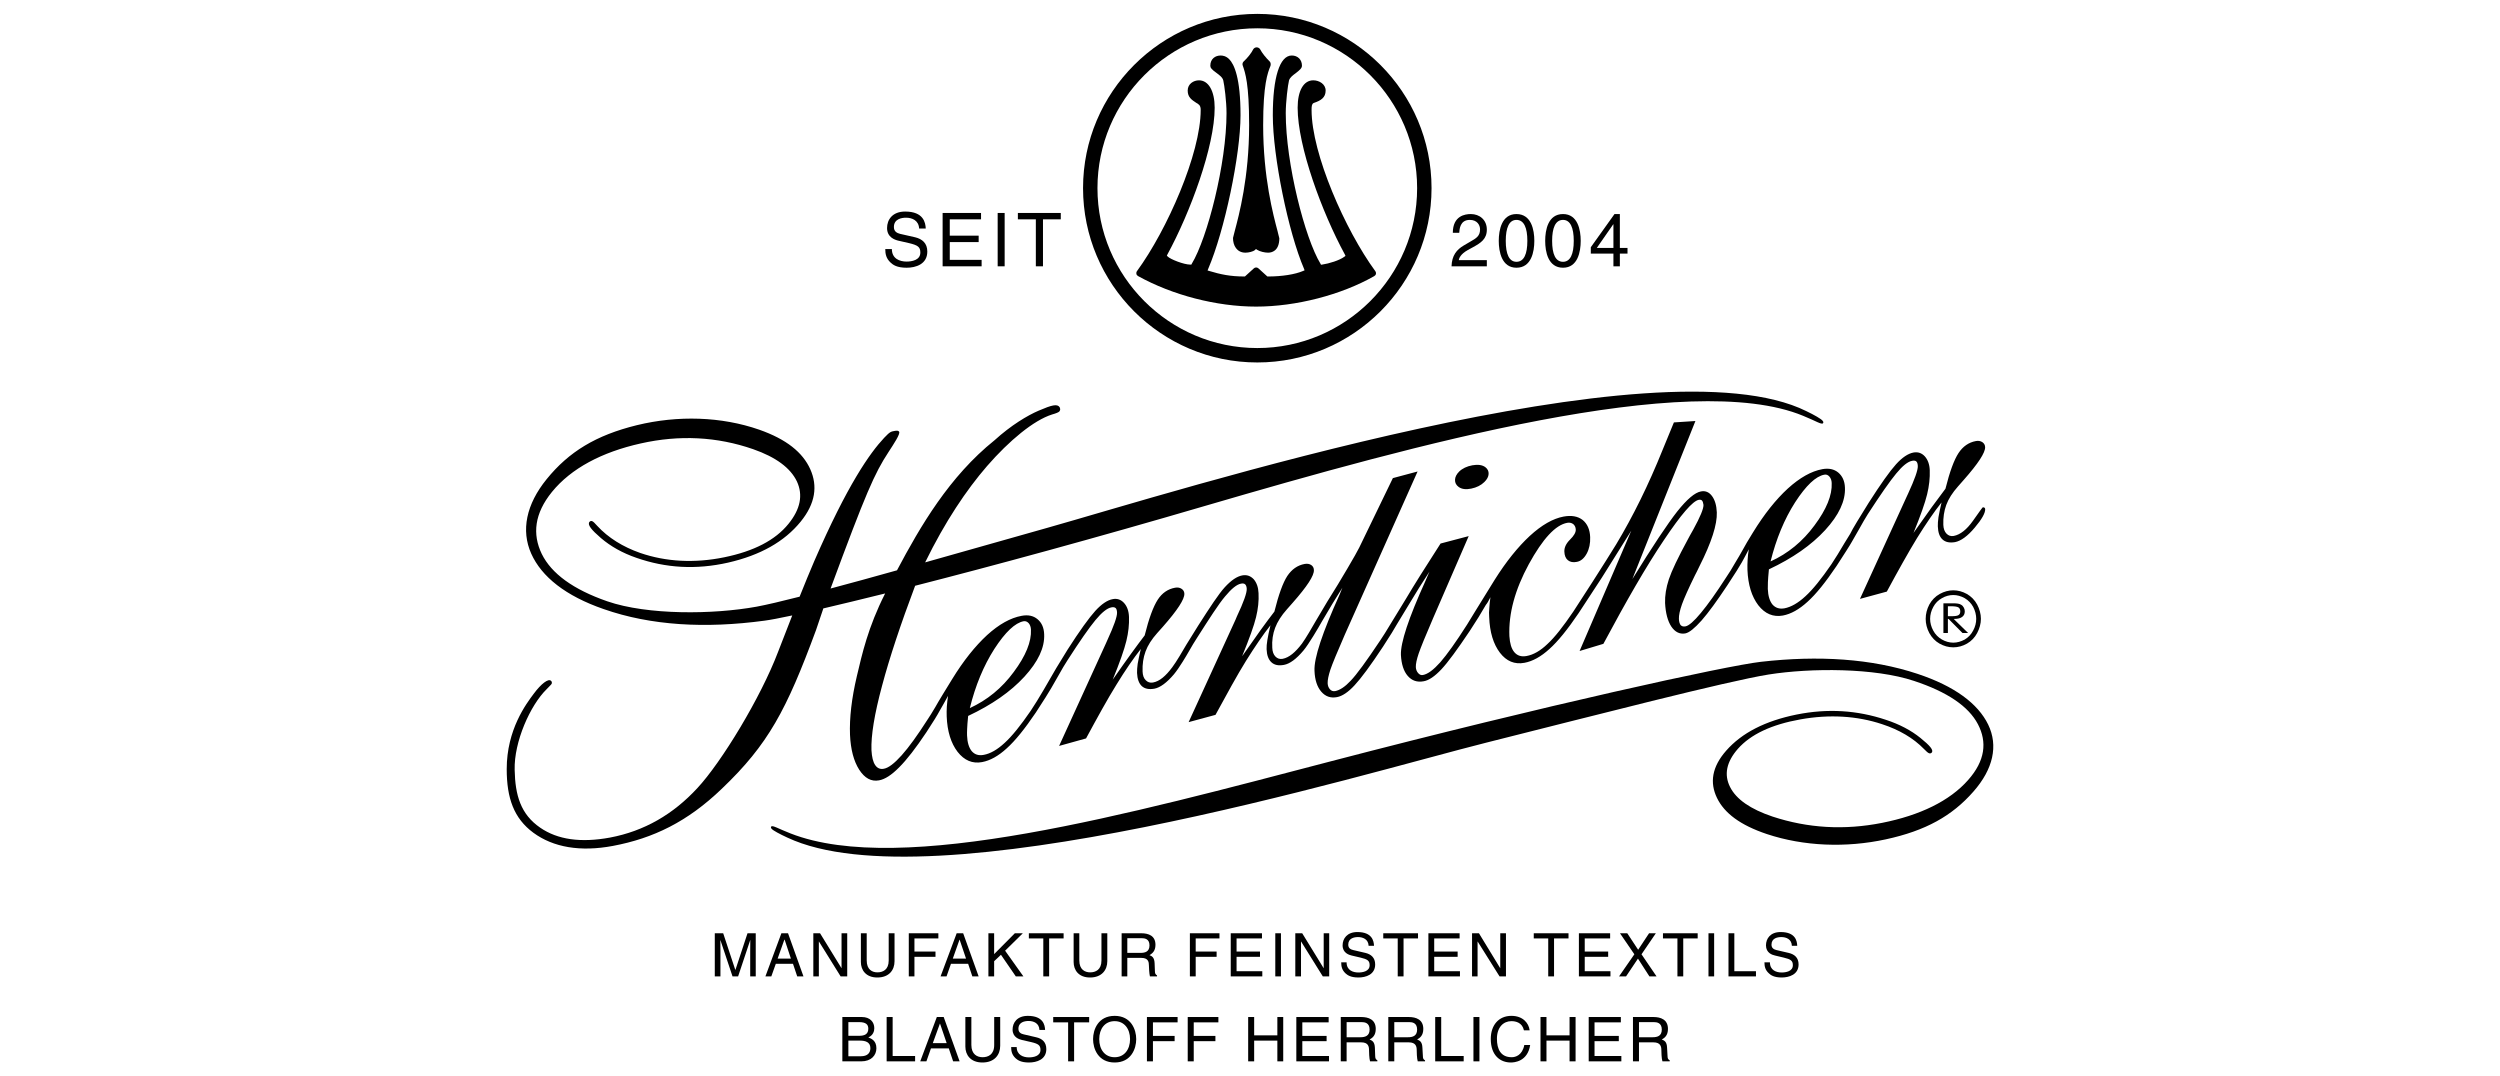 <?xml version="1.0" encoding="utf-8"?>
<!-- Generator: Adobe Illustrator 15.0.0, SVG Export Plug-In  -->
<!DOCTYPE svg PUBLIC "-//W3C//DTD SVG 1.1//EN" "http://www.w3.org/Graphics/SVG/1.1/DTD/svg11.dtd">
<svg version="1.1"
	 xmlns="http://www.w3.org/2000/svg" xmlns:xlink="http://www.w3.org/1999/xlink" xmlns:a="http://ns.adobe.com/AdobeSVGViewerExtensions/3.0/"
	 x="0px" y="0px" width="360px" height="155px" viewBox="-72.965 -2 360 155" enable-background="new -72.965 -2 360 155"
	 xml:space="preserve">
<defs>
</defs>
<path d="M35.064,138.601v-3.673c0-0.178,0.014-0.966,0.014-1.55h-0.014l-1.74,5.223h-0.807l-1.739-5.215h-0.016
	c0,0.576,0.016,1.364,0.016,1.542v3.673h-0.814v-6.211h1.21l1.736,5.253h0.035l1.732-5.253h1.185v6.211H35.064z"/>
<path d="M41.226,136.788l0.607,1.813h0.901l-2.223-6.211h-0.955l-2.302,6.211h0.851l0.646-1.813H41.226z M39.013,136.041
	l0.971-2.731h0.039l0.903,2.731H39.013"/>
<polygon points="48.217,132.39 49.035,132.39 49.035,138.601 48.086,138.601 44.964,133.581 44.949,133.581 44.949,138.601 
	44.154,138.601 44.154,132.39 45.123,132.39 48.203,137.408 48.217,137.408 "/>
<path d="M55.848,132.39v4.023c0,1.271-0.782,2.347-2.482,2.347c-1.648,0-2.365-1.075-2.365-2.229v-4.141h0.84v3.909
	c0,1.348,0.805,1.721,1.545,1.721c0.763,0,1.621-0.358,1.621-1.705v-3.925H55.848z"/>
<polygon points="58.714,138.601 57.9,138.601 57.9,132.39 62.159,132.39 62.159,133.134 58.714,133.134 58.714,135.024 
	61.746,135.024 61.746,135.782 58.714,135.782 "/>
<path d="M66.447,136.788l0.604,1.813h0.908l-2.228-6.211h-0.935l-2.319,6.211h0.86l0.637-1.813H66.447z M64.237,136.041l0.967-2.731
	h0.016l0.925,2.731H64.237"/>
<polygon points="70.191,138.601 69.365,138.601 69.365,132.39 70.191,132.39 70.191,135.392 73.172,132.39 74.322,132.39 
	71.77,134.899 74.404,138.601 73.31,138.601 71.171,135.486 70.191,136.413 "/>
<polygon points="75.19,132.39 80.194,132.39 80.194,133.134 78.111,133.134 78.111,138.601 77.271,138.601 77.271,133.134 
	75.19,133.134 "/>
<path d="M86.487,132.39v4.023c0,1.271-0.805,2.347-2.483,2.347c-1.656,0-2.366-1.075-2.366-2.229v-4.141h0.817v3.909
	c0,1.348,0.825,1.721,1.572,1.721c0.756,0,1.618-0.358,1.618-1.705v-3.925H86.487z"/>
<path d="M89.368,135.936h2.021c1.005,0,1.09,0.595,1.09,1.109c0,0.231,0.044,1.175,0.145,1.556h1.023v-0.139
	c-0.24-0.149-0.3-0.284-0.306-0.632l-0.043-1.12c-0.036-0.869-0.395-1.022-0.736-1.169c0.376-0.232,0.859-0.566,0.859-1.486
	c0-1.32-1.012-1.665-2.032-1.665H88.55v6.211h0.817V135.936z M89.368,133.1h2.073c0.415,0,1.12,0.077,1.12,1.036
	c0,0.924-0.658,1.078-1.265,1.078h-1.928V133.1"/>
<polygon points="99.215,138.601 98.378,138.601 98.378,132.39 102.638,132.39 102.638,133.134 99.215,133.134 99.215,135.024 
	102.227,135.024 102.227,135.782 99.215,135.782 "/>
<polygon points="108.807,138.601 104.261,138.601 104.261,132.39 108.759,132.39 108.759,133.134 105.1,133.134 105.1,135.024 
	108.474,135.024 108.474,135.782 105.1,135.782 105.1,137.856 108.807,137.856 "/>
<rect x="110.678" y="132.39" width="0.815" height="6.211"/>
<polygon points="117.647,132.39 118.44,132.39 118.44,138.601 117.519,138.601 114.393,133.581 114.38,133.581 114.38,138.601 
	113.559,138.601 113.559,132.39 114.553,132.39 117.633,137.408 117.647,137.408 "/>
<path d="M124.116,134.197c-0.037-0.957-0.84-1.259-1.522-1.259c-0.527,0-1.411,0.146-1.411,1.093c0,0.525,0.358,0.695,0.729,0.781
	l1.761,0.411c0.787,0.195,1.386,0.673,1.386,1.659c0,1.465-1.351,1.877-2.402,1.877c-1.145,0-1.591-0.347-1.869-0.596
	c-0.509-0.479-0.619-0.997-0.619-1.583h0.774c0,1.139,0.905,1.459,1.709,1.459c0.594,0,1.61-0.156,1.61-1.046
	c0-0.649-0.298-0.859-1.313-1.098l-1.268-0.296c-0.387-0.087-1.313-0.377-1.313-1.465c0-0.969,0.64-1.92,2.129-1.92
	c2.14,0,2.366,1.301,2.396,1.981H124.116z"/>
<polygon points="126.224,132.39 131.229,132.39 131.229,133.134 129.146,133.134 129.146,138.601 128.307,138.601 128.307,133.134 
	126.224,133.134 "/>
<polygon points="137.269,138.601 132.724,138.601 132.724,132.39 137.218,132.39 137.218,133.134 133.561,133.134 133.561,135.024 
	136.934,135.024 136.934,135.782 133.561,135.782 133.561,137.856 137.269,137.856 "/>
<polygon points="143.072,132.39 143.894,132.39 143.894,138.601 142.969,138.601 139.818,133.581 139.805,133.581 139.805,138.601 
	139.009,138.601 139.009,132.39 140.003,132.39 143.059,137.408 143.072,137.408 "/>
<polygon points="147.896,132.39 152.9,132.39 152.9,133.134 150.817,133.134 150.817,138.601 149.98,138.601 149.98,133.134 
	147.896,133.134 "/>
<polygon points="158.941,138.601 154.396,138.601 154.396,132.39 158.894,132.39 158.894,133.134 155.236,133.134 155.236,135.024 
	158.611,135.024 158.611,135.782 155.236,135.782 155.236,137.856 158.941,137.856 "/>
<polygon points="165.578,138.601 164.549,138.601 162.901,136.041 161.187,138.601 160.176,138.601 162.383,135.419 160.313,132.39 
	161.362,132.39 162.928,134.768 164.5,132.39 165.477,132.39 163.411,135.419 "/>
<polygon points="166.502,132.39 171.5,132.39 171.5,133.134 169.422,133.134 169.422,138.601 168.585,138.601 168.585,133.134 
	166.502,133.134 "/>
<rect x="173.057" y="132.39" width="0.815" height="6.211"/>
<polygon points="176.779,137.856 179.894,137.856 179.894,138.601 175.938,138.601 175.938,132.39 176.779,132.39 "/>
<path d="M185.064,134.197c-0.035-0.957-0.813-1.259-1.519-1.259c-0.534,0-1.416,0.146-1.416,1.093c0,0.525,0.376,0.695,0.727,0.781
	l1.763,0.411c0.811,0.195,1.412,0.673,1.412,1.659c0,1.465-1.374,1.877-2.428,1.877c-1.122,0-1.589-0.347-1.846-0.596
	c-0.533-0.479-0.641-0.997-0.641-1.583h0.788c0,1.139,0.914,1.459,1.688,1.459c0.601,0,1.614-0.156,1.614-1.046
	c0-0.649-0.296-0.859-1.313-1.098l-1.244-0.296c-0.412-0.087-1.313-0.377-1.313-1.465c0-0.969,0.619-1.92,2.109-1.92
	c2.157,0,2.365,1.301,2.39,1.981H185.064z"/>
<path d="M136.557,67.099c0.012-0.418,0.221-0.811,0.585-1.182c0.476-0.467,1.125-0.769,1.911-0.916
	c0.805-0.144,1.425-0.054,1.864,0.265c0.344,0.267,0.501,0.589,0.479,0.99c-0.025,0.387-0.223,0.77-0.601,1.141
	c-0.487,0.487-1.134,0.806-1.905,0.964c-0.771,0.16-1.375,0.078-1.812-0.244C136.715,67.851,136.547,67.516,136.557,67.099z"/>
<path d="M141.099,104.931c15.487-3.893,34.52-8.817,40.606-9.8c6.114-0.969,15.307-0.965,20.938,0.916
	c4.79,1.58,7.861,3.66,9.213,6.239c1.351,2.582,1.043,5.267-1.409,8.035c-2.667,3.029-6.954,5.09-12.396,6.171
	c-5.441,1.08-10.682,0.768-15.763-0.903c-3.182-1.068-5.232-2.485-6.124-4.263c-0.897-1.774-0.527-3.61,1.132-5.501
	c1.842-2.08,4.832-3.491,9.009-4.235c4.158-0.746,8.149-0.509,11.751,0.693c2.456,0.805,4.49,1.987,6.04,3.58
	c0.333,0.36,0.579,0.555,0.73,0.608c0.072,0.02,0.113,0.023,0.204,0.011c0.09-0.013,0.079-0.045,0.174-0.108
	c0.308-0.359-0.277-1.019-1.624-2.109c-1.346-1.092-3.022-1.976-4.99-2.617c-4.117-1.374-8.362-1.657-12.851-0.753
	c-4.508,0.914-7.892,2.643-10.14,5.209c-2.063,2.345-2.376,4.61-1.319,6.795c1.059,2.191,3.346,3.922,7.189,5.208
	c5.298,1.759,11.378,2.004,17.12,0.759c5.744-1.244,9.544-3.373,12.61-6.87c2.861-3.243,3.604-6.621,2.136-9.651
	c-1.47-3.03-4.849-5.545-10.174-7.31c-6.63-2.205-14.265-2.676-22.545-1.736c-5.055,0.582-30.88,6.227-61.809,14.294
	c-29.078,7.597-61.982,16.669-77.934,10.422c-1.786-0.694-2.608-1.233-2.784-0.984c-0.033,0.041-0.046,0.081-0.037,0.137
	c0.004,0.053,0.032,0.114,0.098,0.177c0.188,0.241,1.199,0.776,2.265,1.268C61.141,128.348,123.192,109.428,141.099,104.931z"/>
<path d="M70.222,91.446c1.578-2.434,2.992-3.764,4.22-3.988c0.275-0.044,0.5,0.049,0.723,0.282c0.195,0.233,0.313,0.538,0.327,0.934
	c0.085,1.733-0.749,3.773-2.475,6.09c-1.706,2.331-3.833,4.056-6.326,5.202C67.493,96.716,68.668,93.878,70.222,91.446z
	 M185.53,70.334c1.579-2.428,2.972-3.756,4.217-3.982c0.282-0.054,0.509,0.037,0.726,0.28c0.198,0.234,0.314,0.541,0.326,0.922
	c0.081,1.748-0.749,3.786-2.477,6.101c-1.702,2.318-3.827,4.055-6.326,5.191C182.802,75.6,183.977,72.769,185.53,70.334
	 M212.8,71.108c-0.048-0.037-0.146-0.058-0.236-0.061c-0.04,0.003-0.508,0.639-1.411,1.931c-0.909,1.285-1.836,2.016-2.787,2.198
	c-0.411,0.072-0.75-0.039-1.034-0.33c-0.283-0.288-0.436-0.715-0.459-1.273c-0.036-1.033,0.105-1.988,0.425-2.864
	c0.321-0.878,0.891-1.763,1.684-2.657c0.206-0.215,0.457-0.526,0.821-0.933c2.089-2.367,3.117-3.94,3.09-4.732
	c-0.013-0.309-0.145-0.544-0.408-0.724c-0.267-0.165-0.571-0.219-0.932-0.15c-1.028,0.191-1.864,0.773-2.496,1.736
	c-0.63,0.957-1.264,2.668-1.877,5.13c-1.098,1.435-2.632,3.536-4.574,6.32l-0.045,0.081c1.033-2.519,1.685-4.379,1.979-5.598
	c0.293-1.206,0.419-2.363,0.379-3.464c-0.029-0.85-0.279-1.515-0.714-2.005c-0.443-0.479-0.994-0.669-1.634-0.549
	c-0.771,0.147-1.615,0.702-2.512,1.697c-0.894,0.989-2.207,2.836-3.938,5.547l-1.668,2.708c-0.487,0.821-0.841,1.412-0.998,1.767
	c-0.02,0.047-0.528,0.843-0.846,1.373c-0.65,1.113-1.266,2.118-1.854,3.002c-1.439,2.094-2.67,3.631-3.744,4.606
	c-1.053,0.979-2.065,1.548-3.012,1.734c-0.725,0.13-1.291-0.056-1.721-0.539c-0.404-0.492-0.641-1.243-0.679-2.256
	c-0.009-0.242-0.002-0.568,0.014-0.955c0.02-0.387,0.057-1.01,0.144-1.862c3.412-1.607,6.11-3.484,8.101-5.652
	c1.977-2.158,2.938-4.203,2.848-6.125c-0.035-0.947-0.37-1.658-0.961-2.161c-0.596-0.495-1.365-0.657-2.293-0.489
	c-1.597,0.293-3.25,1.229-4.978,2.797c-1.701,1.562-3.389,3.673-5.012,6.318c-0.649,1.053-1.171,1.916-1.522,2.589
	c-0.164,0.303-0.72,1.27-0.96,1.646c-0.52,0.914-0.986,1.669-1.406,2.278c-1.412,2.187-2.615,3.881-3.614,5.077
	c-0.983,1.198-1.743,1.848-2.213,1.931c-0.31,0.061-0.533-0.005-0.708-0.187c-0.135-0.193-0.23-0.487-0.242-0.887
	c-0.019-0.516,0.131-1.223,0.444-2.109c0.316-0.883,0.937-2.272,1.862-4.158c0.172-0.31,0.374-0.735,0.649-1.308
	c1.748-3.452,2.565-6.037,2.504-7.761c-0.041-1.015-0.281-1.804-0.694-2.358c-0.42-0.562-0.933-0.785-1.588-0.663
	c-0.883,0.162-2.013,1.123-3.419,2.888c-1.387,1.767-3.55,5.012-6.462,9.735l9.08-22.761l-3.097,0.201l-1.645,4
	c-2.006,4.979-4.226,9.493-6.659,13.545c-1.405,2.312-5.552,8.773-6.172,9.683c-1.454,2.147-2.685,3.72-3.739,4.687
	c-1.012,0.971-2.02,1.55-3.007,1.724c-0.734,0.136-1.317-0.04-1.75-0.543c-0.432-0.509-0.653-1.28-0.717-2.319
	c-0.137-3.246,0.807-6.704,2.797-10.363c2.01-3.665,3.846-5.652,5.533-5.956c0.323-0.063,0.61,0.003,0.857,0.178
	c0.227,0.189,0.357,0.454,0.371,0.791c0.019,0.413-0.26,0.893-0.834,1.459c-0.554,0.55-0.83,1.127-0.81,1.715
	c0.021,0.57,0.189,0.98,0.506,1.242c0.329,0.266,0.76,0.346,1.28,0.24c0.572-0.099,1.042-0.486,1.428-1.182
	c0.371-0.682,0.538-1.482,0.503-2.381c-0.042-1.11-0.418-1.931-1.085-2.474c-0.694-0.535-1.604-0.695-2.744-0.487
	c-1.527,0.286-3.15,1.209-4.871,2.791c-1.698,1.579-3.399,3.683-5.046,6.305c-0.732,1.161-2.365,3.807-2.822,4.567
	c-0.483,0.777-0.863,1.404-1.16,1.896c-1.601,2.515-2.891,4.316-3.849,5.415c-0.982,1.1-1.802,1.711-2.504,1.84
	c-0.265,0.047-0.483-0.038-0.697-0.284c-0.199-0.231-0.313-0.525-0.325-0.856c-0.018-0.444,0.121-1.098,0.407-1.949
	c0.291-0.842,0.967-2.533,2.073-5.078l5.133-11.834l-4.052,1.069c-2.135,3.314-3.81,5.968-4.984,7.957
	c-0.589,1.001-1.814,2.938-2.28,3.73c-0.538,0.901-1.007,1.652-1.412,2.246c-2.003,3.012-3.432,4.961-4.266,5.822
	c-0.81,0.87-1.56,1.368-2.248,1.498c-0.293,0.043-0.548-0.038-0.744-0.265c-0.196-0.222-0.313-0.51-0.326-0.873
	c-0.016-0.452,0.12-1.099,0.389-1.939c0.286-0.849,0.983-2.537,2.091-5.074l10.471-23.476l-3.559,0.953l-4.841,9.999
	c-0.26,0.523-0.83,1.531-1.702,3.014c-0.872,1.484-1.832,3.087-2.919,4.8l-1.66,2.799c-0.464,0.816-1.428,2.476-1.967,3.218
	c-0.957,1.262-1.853,2.014-2.785,2.193c-0.417,0.075-0.752-0.04-1.036-0.327c-0.284-0.289-0.437-0.721-0.456-1.273
	c-0.063-1.034,0.08-1.989,0.413-2.869c0.329-0.873,0.898-1.762,1.689-2.652c0.187-0.218,0.461-0.521,0.826-0.936
	c2.088-2.366,3.114-3.938,3.065-4.729c-0.011-0.311-0.13-0.551-0.39-0.725c-0.261-0.164-0.571-0.218-0.949-0.149
	c-1.025,0.19-1.845,0.771-2.491,1.732c-0.627,0.963-1.248,2.674-1.859,5.128c-1.119,1.438-2.636,3.54-4.574,6.33l-0.064,0.077
	c1.032-2.519,1.705-4.385,1.997-5.601c0.293-1.202,0.42-2.358,0.36-3.462c-0.034-0.851-0.279-1.518-0.7-2.009
	c-0.463-0.479-0.988-0.667-1.647-0.547c-0.771,0.145-1.593,0.703-2.51,1.699c-0.894,0.982-2.108,2.836-3.843,5.548l-1.684,2.709
	c-0.479,0.821-1.462,2.515-2.04,3.271c-0.938,1.264-1.83,2.028-2.783,2.198c-0.413,0.071-0.754-0.041-1.034-0.331
	c-0.287-0.274-0.44-0.705-0.458-1.268c-0.039-1.037,0.103-1.99,0.425-2.871c0.321-0.878,0.887-1.762,1.682-2.652
	c0.205-0.217,0.472-0.525,0.822-0.92c2.09-2.373,3.12-3.953,3.087-4.748c-0.01-0.307-0.146-0.545-0.409-0.709
	c-0.261-0.174-0.573-0.221-0.929-0.153c-1.026,0.184-1.867,0.758-2.495,1.725c-0.625,0.963-1.269,2.67-1.88,5.141
	c-1.094,1.427-2.635,3.539-4.568,6.325l-0.046,0.081c1.031-2.532,1.682-4.394,1.974-5.604c0.296-1.21,0.421-2.361,0.382-3.459
	c-0.03-0.859-0.277-1.532-0.718-2.018c-0.443-0.481-0.992-0.675-1.627-0.547c-0.772,0.139-1.615,0.713-2.51,1.693
	c-0.895,0.987-2.264,2.878-3.996,5.589l-1.634,2.668c-0.5,0.824-1.488,2.605-1.823,3.147c-0.647,1.112-1.27,2.11-1.855,2.994
	c-1.439,2.101-2.676,3.638-3.751,4.616c-1.05,0.972-2.061,1.549-3.007,1.718c-0.72,0.137-1.293-0.038-1.722-0.531
	c-0.401-0.491-0.642-1.245-0.677-2.26c-0.012-0.241-0.005-0.555,0.013-0.955c0.013-0.387,0.057-1,0.144-1.86
	c3.413-1.607,6.109-3.48,8.104-5.653c1.973-2.159,2.934-4.191,2.843-6.111c-0.033-0.95-0.363-1.676-0.966-2.173
	c-0.595-0.496-1.354-0.655-2.281-0.478c-1.606,0.294-3.257,1.217-4.98,2.781c-1.704,1.578-3.392,3.676-5.016,6.324
	c-0.647,1.046-2.089,3.396-2.434,4.04c-0.438,0.747-0.835,1.382-1.165,1.87c-1.403,2.189-2.616,3.879-3.674,5.064
	c-1.057,1.181-1.916,1.83-2.569,1.94c-0.521,0.106-0.947-0.075-1.251-0.529c-0.307-0.454-0.477-1.166-0.533-2.139
	c-0.077-2.085,0.42-5.189,1.533-9.306c1.07-4.019,2.662-8.812,4.755-14.374c11.294-2.887,25.928-6.858,41.891-11.541
	c29.922-8.748,69.625-19.693,85.978-12.933c1.854,0.744,2.69,1.339,2.876,1.053c0.031-0.038,0.041-0.089,0.034-0.149
	c-0.008-0.046-0.032-0.114-0.1-0.188c-0.192-0.267-1.226-0.854-2.334-1.384C165.913,46.653,96.223,68.837,77.792,74.024
	c-5.656,1.594-11.738,3.326-17.536,4.959c2.887-5.896,5.924-10.408,8.904-13.858c3.215-3.698,6.732-6.604,9.373-7.44
	c0.592-0.166,0.941-0.312,1.06-0.447c0.045-0.046,0.071-0.139,0.109-0.241c0.014-0.104-0.026-0.224-0.071-0.349
	c-0.34-0.524-1.102-0.34-3.026,0.485c-1.611,0.692-3.958,2.087-6.355,4.263c-6.501,5.209-10.685,12.383-14.046,18.728
	c-3.413,0.957-6.66,1.854-9.565,2.623c5.082-13.74,6.309-16.554,8.351-19.666c0.749-1.152,1.721-2.611,1.518-2.913
	c-0.095-0.17-0.327-0.167-0.604-0.122c-0.535,0.11-0.645,0.038-1.548,1c-2.073,2.215-5.273,6.737-10.072,17.768
	c-0.654,1.536-1.36,3.238-2.105,5.108c-2.622,0.666-4.746,1.17-6.183,1.437c-6.26,1.141-15.711,1.233-21.519-0.774
	c-4.894-1.701-8.028-3.98-9.427-6.82c-1.378-2.85-1.05-5.821,1.463-8.923c2.766-3.398,7.184-5.737,12.78-6.986
	c5.595-1.26,11.002-0.978,16.199,0.826c3.274,1.146,5.368,2.694,6.3,4.647c0.907,1.964,0.502,3.994-1.223,6.115
	c-1.89,2.333-4.959,3.929-9.235,4.804c-4.284,0.879-8.391,0.656-12.118-0.627c-2.486-0.875-4.588-2.17-6.182-3.9
	c-0.35-0.404-0.59-0.628-0.728-0.672c-0.08-0.032-0.121-0.036-0.223-0.014c-0.105,0.024-0.075,0.055-0.169,0.126
	c-0.317,0.401,0.278,1.131,1.653,2.318c1.395,1.191,3.09,2.153,5.121,2.852c4.23,1.473,8.578,1.734,13.196,0.686
	c4.644-1.063,8.107-3.021,10.442-5.894c2.142-2.629,2.469-5.142,1.386-7.56c-1.091-2.417-3.422-4.311-7.354-5.69
	c-5.443-1.894-11.708-2.087-17.611-0.648c-5.9,1.448-9.803,3.838-12.994,7.773c-2.946,3.626-3.716,7.381-2.223,10.724
	c1.494,3.341,4.969,6.099,10.435,7.987c6.8,2.38,14.635,2.822,23.161,1.667c0.808-0.104,2.177-0.366,3.992-0.753
	c-0.631,1.631-1.317,3.381-2.045,5.256c-2.485,6.552-8.136,15.871-11.632,19.624c-3.471,3.752-7.623,6.176-12.568,7.107
	c-4.197,0.775-7.543,0.308-10.06-1.431c-2.791-1.921-3.593-4.632-3.668-8.323c-0.104-4.031,2.239-9.301,4.606-11.614
	c0.332-0.381,0.691-0.657,0.734-0.806c0.018-0.07,0.02-0.121,0.008-0.219c-0.013-0.101-0.044-0.09-0.127-0.19
	c-0.368-0.346-1.405,0.424-2.473,1.872c-1.08,1.441-3.893,5.155-3.892,10.853c0.002,4.192,1.035,7.093,3.84,9.163
	c2.875,2.112,6.771,2.775,11.449,1.897c5.809-1.092,10.74-3.474,15.686-8.234c6.693-6.388,9.31-11.324,13.559-22.83l0.993-2.934
	c0.02-0.068,0.041-0.135,0.06-0.2c2.526-0.592,5.541-1.322,8.908-2.157c-2.481,4.887-3.332,8.784-4.073,11.902
	c-0.755,3.209-1.081,6.02-0.988,8.453c0.096,2.119,0.535,3.783,1.319,5.017c0.801,1.235,1.736,1.747,2.854,1.543
	c0.866-0.153,1.829-0.787,2.898-1.868c1.092-1.084,2.404-2.773,3.931-5.064c0.902-1.376,1.556-2.424,1.945-3.153
	c0.166-0.295,0.884-1.531,1.172-2.084c-0.08,0.529-0.146,1.048-0.177,1.545c-0.029,0.485-0.035,0.963-0.019,1.413
	c0.081,2.157,0.617,3.858,1.565,5.1c0.97,1.243,2.149,1.742,3.534,1.48c1.156-0.216,2.345-0.875,3.548-1.981
	c1.229-1.102,2.608-2.816,4.182-5.147c1.13-1.748,1.888-2.919,2.209-3.498c0.131-0.229,0.735-1.27,1.027-1.793
	c0.491-0.89,0.961-1.68,1.336-2.254c1.776-2.765,3.093-4.655,4.015-5.769c0.92-1.114,1.695-1.734,2.313-1.839
	c0.256-0.055,0.469-0.015,0.6,0.103c0.129,0.124,0.188,0.343,0.201,0.653c0.018,0.58-0.447,1.903-1.398,3.969l-0.214,0.483
	l-6.733,14.746l3.881-1.081c1.636-3.026,3.095-5.683,4.379-7.747c1.262-2.064,2.438-3.771,3.508-5.135
	c-0.208,0.882-0.357,1.595-0.452,2.128c-0.07,0.536-0.103,0.975-0.091,1.32c0.035,0.876,0.276,1.514,0.682,1.898
	c0.427,0.387,1.025,0.513,1.819,0.373c0.824-0.155,1.779-0.854,2.814-2.075c0.791-0.952,1.869-2.802,2.09-3.194
	c0.494-0.89,0.867-1.475,1.221-2.033c1.773-2.778,3.107-4.872,4.051-5.985c0.921-1.113,1.687-1.731,2.293-1.838
	c0.275-0.057,0.475-0.021,0.603,0.106c0.127,0.121,0.209,0.341,0.222,0.647c0.019,0.586-0.445,1.907-1.419,3.969l-0.199,0.476
	l-6.75,14.745l3.87-1.048c1.653-3.022,3.105-5.706,4.388-7.766c1.288-2.064,2.463-3.784,3.528-5.137
	c-0.225,0.881-0.352,1.593-0.447,2.129c-0.093,0.534-0.121,0.973-0.111,1.317c0.034,0.879,0.274,1.504,0.699,1.891
	c0.429,0.396,1.026,0.514,1.795,0.371c0.851-0.155,1.785-0.843,2.817-2.074c0.754-0.899,2.149-3.268,2.665-4.197
	c1.01-1.747,2-3.362,2.934-4.84l-0.386,0.96c-2.49,5.504-3.716,9.175-3.627,11c0.049,1.327,0.39,2.339,0.988,3.02
	c0.592,0.681,1.341,0.946,2.253,0.77c0.753-0.14,1.603-0.7,2.53-1.703c0.93-0.994,2.313-2.858,4.093-5.559
	c1.041-1.602,1.695-2.657,1.987-3.199c0.14-0.243,1.097-1.79,1.687-2.782c1.044-1.753,2.052-3.365,3.016-4.822
	c-0.141,0.329-0.336,0.793-0.607,1.405c-2.399,5.297-3.566,8.825-3.502,10.588c0.071,1.33,0.392,2.337,0.985,3.021
	c0.599,0.686,1.353,0.943,2.294,0.768c0.748-0.127,1.583-0.701,2.537-1.706c0.934-0.991,2.297-2.846,4.111-5.56
	c1.045-1.603,1.701-2.66,1.992-3.201c0.093-0.132,0.282-0.47,0.31-0.523c0.214-0.25,0.417-0.623,0.662-1.108
	c-0.08,0.529-0.127,1.032-0.158,1.51c-0.055,0.471-0.055,0.916-0.021,1.352c0.079,2.185,0.608,3.891,1.545,5.126
	c0.938,1.222,2.109,1.715,3.524,1.454c1.181-0.216,2.38-0.878,3.597-1.985c1.239-1.107,2.625-2.826,4.207-5.161
	c1.153-1.743,3.066-4.673,3.348-5.119l4.247-6.776l-7.451,17.341l3.427-1.033c3.291-6.156,6.188-11.191,8.696-14.91
	c2.496-3.731,4.169-5.668,5.036-5.827c0.218-0.04,0.369,0,0.461,0.099c0.109,0.111,0.179,0.321,0.222,0.632
	c0.018,0.535-0.465,1.724-1.479,3.564c-0.354,0.603-0.602,1.09-0.798,1.446c-1.396,2.578-2.303,4.48-2.709,5.696
	c-0.404,1.233-0.58,2.365-0.546,3.416c0.076,1.46,0.376,2.593,0.896,3.389c0.54,0.805,1.227,1.136,2.019,0.993
	c0.557-0.109,1.323-0.724,2.338-1.858c1.007-1.148,2.234-2.838,3.708-5.062c1.103-1.668,1.791-2.775,2.096-3.321
	c0.195-0.311,0.744-1.396,1.002-1.871c-0.094,0.528-0.149,1.046-0.172,1.531c-0.031,0.499-0.04,0.977-0.024,1.427
	c0.083,2.157,0.617,3.854,1.565,5.102c0.972,1.241,2.151,1.726,3.534,1.479c1.16-0.217,2.341-0.876,3.548-1.979
	c1.231-1.105,2.607-2.82,4.181-5.153c1.131-1.754,1.889-2.913,2.211-3.497c0.133-0.226,0.738-1.267,1.029-1.798
	c0.49-0.892,0.921-1.624,1.274-2.187c1.803-2.778,3.149-4.717,4.073-5.83c0.92-1.125,1.686-1.732,2.314-1.841
	c0.254-0.054,0.472-0.021,0.599,0.104c0.13,0.128,0.19,0.348,0.203,0.655c0.023,0.58-0.448,1.903-1.397,3.967l-0.221,0.476
	l-6.712,14.686l3.868-1.051c1.632-3.025,3.093-5.645,4.351-7.706c1.288-2.069,2.461-3.785,3.531-5.135
	c-0.203,0.878-0.353,1.591-0.445,2.127c-0.076,0.536-0.102,0.974-0.091,1.315c0.03,0.881,0.247,1.507,0.675,1.893
	c0.431,0.396,1.025,0.51,1.796,0.383c0.849-0.166,1.81-0.852,2.843-2.087c1.03-1.217,1.524-2.103,1.504-2.657
	C212.898,71.229,212.869,71.157,212.8,71.108"/>
<path fill-rule="evenodd" clip-rule="evenodd" d="M206.886,89.153v-4.277h1.302c0.354,0,0.63,0.013,0.797,0.048
	c0.191,0.029,0.343,0.089,0.45,0.162c0.184,0.097,0.286,0.232,0.389,0.41c0.094,0.164,0.139,0.341,0.139,0.547
	c0,0.356-0.134,0.617-0.388,0.801c-0.24,0.177-0.611,0.279-1.091,0.279h-0.122l2.083,2.03h-0.81l-2.012-2.03h-0.092v2.03H206.886z
	 M208.035,85.301c0.488,0,0.828,0.058,1.013,0.164c0.17,0.11,0.267,0.299,0.267,0.578c0,0.254-0.097,0.441-0.262,0.535
	c-0.17,0.112-0.525,0.156-1.018,0.156h-0.504v-1.434H208.035 M208.311,83.684c0.553,0,1.097,0.152,1.632,0.445
	c0.517,0.306,0.941,0.735,1.226,1.26c0.293,0.56,0.442,1.15,0.442,1.731c0,0.572-0.149,1.146-0.442,1.683
	c-0.288,0.556-0.709,0.992-1.206,1.287c-0.539,0.292-1.099,0.454-1.651,0.454c-0.564,0-1.132-0.162-1.642-0.454
	c-0.528-0.302-0.96-0.739-1.249-1.287c-0.295-0.537-0.449-1.11-0.449-1.683c0-0.592,0.154-1.172,0.462-1.731
	c0.286-0.534,0.708-0.966,1.25-1.26C207.187,83.836,207.746,83.684,208.311,83.684 M208.311,83.004
	c-0.661,0-1.307,0.171-1.951,0.524c-0.641,0.355-1.139,0.872-1.506,1.529c-0.343,0.657-0.521,1.347-0.521,2.063
	c0,0.696,0.178,1.385,0.519,2.033c0.366,0.662,0.852,1.173,1.47,1.525c0.636,0.355,1.288,0.539,1.989,0.539
	c0.674,0,1.359-0.184,1.975-0.539c0.617-0.357,1.12-0.872,1.461-1.525c0.339-0.648,0.539-1.337,0.539-2.033
	c0-0.716-0.2-1.425-0.539-2.063c-0.352-0.657-0.866-1.174-1.488-1.529C209.63,83.175,208.956,83.004,208.311,83.004"/>
<path d="M110.32,14.608L110.32,14.608c0,5.875,2.22,16.816,4.497,22.102c0,0,0.042,0.125,0.078,0.217
	c-0.078,0.034-0.203,0.088-0.203,0.088c-1.167,0.502-3.063,0.8-5.058,0.8c0,0-0.064,0-0.098,0c-0.239-0.212-1.291-1.172-1.291-1.172
	c-0.182-0.168-0.469-0.168-0.65-0.002c0,0-1.055,0.962-1.292,1.174c-0.035,0-0.098,0-0.098,0c-1.999,0-3.414-0.301-5.032-0.791
	c0,0-0.143-0.036-0.251-0.077c0.05-0.103,0.098-0.242,0.098-0.242c2.342-5.449,4.65-16.4,4.65-22.098c0-0.006,0-0.011,0-0.018
	c0-5.318-0.894-7.337-1.648-8.083c-0.472-0.454-0.926-0.51-1.228-0.51c-0.735,0-1.473,0.465-1.473,1.47
	c0,0.27,0.138,0.501,0.893,1.039c0.427,0.32,0.873,0.642,0.974,1.087c0.163,0.71,0.466,3.012,0.466,4.708
	c0,7.253-2.759,17.994-5.005,21.688c0,0-0.033,0.065-0.059,0.119c-0.071,0-0.132,0-0.132,0c-0.965,0-2.898-0.779-3.266-1.157
	c0,0-0.084-0.072-0.13-0.13c0.029-0.069,0.07-0.155,0.07-0.155c3.311-6.085,6.816-15.573,6.816-21.151
	c0-2.395-0.879-3.945-2.259-3.945c-0.781,0-1.626,0.516-1.626,1.471c0,0.957,0.549,1.319,1.241,1.776l0.203,0.117
	c-0.015-0.011,0.112,0.096,0.099,0.086c0.296,0.189,0.329,0.536,0.329,0.816c0,6.29-4.84,17.279-9.17,23.201
	c-0.093,0.12-0.116,0.265-0.093,0.404c0.027,0.139,0.125,0.251,0.252,0.321c4.944,2.743,11.302,4.392,16.995,4.392
	c5.736,0,12.25-1.682,17.002-4.388c0.127-0.071,0.222-0.182,0.248-0.321c0.006-0.04,0.009-0.069,0.009-0.109
	c0-0.1-0.028-0.198-0.104-0.293c-4.33-5.921-9.172-16.913-9.172-23.207c0-0.483,0.019-0.858,0.287-0.992
	c0.005-0.002,0.032-0.014,0.032-0.014s-0.003,0-0.004,0c1.022-0.342,1.71-0.767,1.71-1.79c0-0.917-0.921-1.471-1.778-1.471
	c-1.402,0-2.253,1.509-2.253,3.945c0,5.578,3.496,15.065,6.809,21.153c0,0,0.047,0.108,0.081,0.186
	c-0.061,0.048-0.16,0.118-0.16,0.118c-0.679,0.514-2.184,0.986-3.218,1.137c0,0-0.072,0.011-0.15,0.018
	c-0.03-0.061-0.069-0.136-0.069-0.136c-2.248-3.694-5.005-14.436-5.005-21.689c0-1.668,0.306-4.054,0.469-4.719
	c0.133-0.431,0.56-0.741,0.974-1.046c0.552-0.431,0.89-0.706,0.89-1.072c0-0.413-0.137-0.777-0.398-1.049
	c-0.275-0.274-0.645-0.419-1.073-0.419C111.316,5.997,110.32,9.138,110.32,14.608z"/>
<path d="M107.986,4.817c-0.181,0-0.388,0.112-0.481,0.275c-0.247,0.519-0.825,1.252-1.397,1.775
	c-0.145,0.138-0.196,0.375-0.12,0.564c0.36,1.042,0.922,2.616,0.922,8.572c0,7.559-1.461,12.977-2.078,15.289
	c-0.012,0.054-0.244,0.971-0.244,0.971c-0.008,1.084,0.549,2.122,1.793,2.122c0.446,0,1.1-0.151,1.358-0.375
	c0.004-0.004,0.077-0.083,0.157-0.153c0.06,0.05,0.159,0.112,0.159,0.112c0.409,0.259,1.104,0.416,1.581,0.416
	c0.479,0,1.608-0.193,1.623-2.064c-0.015-0.046-0.208-0.835-0.208-0.835l-0.04-0.172c-0.62-2.327-2.081-7.742-2.081-15.31
	c0-5.854,0.649-7.52,1.052-8.507c0.065-0.193,0.044-0.495-0.103-0.635c-0.547-0.525-1.127-1.255-1.388-1.771
	C108.396,4.93,108.188,4.815,107.986,4.817z"/>
<path d="M85.07,25.091c0-12.69,10.327-23.017,23.018-23.017c12.688,0,23.013,10.327,23.013,23.017
	c0,12.691-10.324,23.028-23.013,23.028C95.397,48.119,85.07,37.782,85.07,25.091z M82.994,25.091
	c0,13.842,11.251,25.103,25.094,25.103c13.839,0,25.089-11.26,25.089-25.103C133.177,11.262,121.927,0,108.088,0
	C94.245,0,82.994,11.262,82.994,25.091"/>
<path d="M59.39,30.907c-0.067-1.185-1.028-1.558-1.89-1.558c-0.64,0-1.743,0.182-1.743,1.344c0,0.655,0.449,0.87,0.894,0.984
	l2.181,0.496c0.993,0.243,1.736,0.837,1.736,2.052c0,1.826-1.668,2.329-2.977,2.329c-1.419,0-1.977-0.427-2.308-0.74
	c-0.636-0.586-0.769-1.232-0.769-1.952h0.95c0,1.395,1.133,1.806,2.118,1.806c0.743,0,1.982-0.199,1.982-1.3
	c0-0.804-0.359-1.054-1.623-1.358l-1.566-0.358c-0.492-0.125-1.603-0.479-1.603-1.815c0-1.198,0.769-2.374,2.604-2.374
	c2.659,0,2.929,1.608,2.968,2.445H59.39z"/>
<polygon points="68.388,36.349 62.772,36.349 62.772,28.667 68.305,28.667 68.305,29.584 63.801,29.584 63.801,31.935 
	67.962,31.935 67.962,32.861 63.801,32.861 63.801,35.42 68.388,35.42 "/>
<rect x="70.699" y="28.667" width="1.005" height="7.682"/>
<polygon points="73.609,28.667 79.787,28.667 79.787,29.584 77.224,29.584 77.224,36.349 76.196,36.349 76.196,29.584 
	73.609,29.584 "/>
<path d="M136.241,31.526c0-2.457,1.771-2.703,2.587-2.703c1.275,0,2.311,0.842,2.311,2.243c0,1.361-0.876,1.917-1.98,2.524
	l-0.765,0.419c-1.022,0.57-1.257,1.16-1.296,1.451h4.041v0.887h-5.082c0.043-1.562,0.748-2.405,1.752-2.995l0.965-0.566
	c0.813-0.468,1.388-0.775,1.388-1.757c0-0.595-0.392-1.365-1.473-1.365c-1.42,0-1.478,1.326-1.524,1.861H136.241z"/>
<path d="M147.978,32.685c0-1.56-0.42-3.861-2.575-3.861c-2.124,0-2.547,2.301-2.547,3.861c0,1.556,0.423,3.868,2.547,3.868
	C147.558,36.553,147.978,34.241,147.978,32.685z M146.974,32.685c0,1.887-0.482,3.014-1.571,3.014c-1.062,0-1.539-1.127-1.539-3.014
	c0-1.88,0.478-3.02,1.539-3.02C146.491,29.666,146.974,30.805,146.974,32.685"/>
<path d="M154.658,32.685c0-1.56-0.419-3.861-2.549-3.861c-2.155,0-2.566,2.301-2.566,3.861c0,1.556,0.411,3.868,2.566,3.868
	C154.239,36.553,154.658,34.241,154.658,32.685z M153.656,32.685c0,1.887-0.483,3.014-1.547,3.014c-1.089,0-1.568-1.127-1.568-3.014
	c0-1.88,0.479-3.02,1.568-3.02C153.173,29.666,153.656,30.805,153.656,32.685"/>
<path d="M161.396,34.514v-0.811h-1.102v-4.879h-0.771l-3.412,4.775v0.916h3.257v1.834h0.927v-1.834H161.396z M159.347,30.29h0.021
	v3.413h-2.394L159.347,30.29"/>
<path d="M49.2,150.098h1.826c0.897,0,1.345-0.453,1.345-1.168c0-0.899-0.78-1.081-1.485-1.081H49.2V150.098z M49.2,147.157h1.542
	c0.833,0,1.328-0.258,1.328-1.032c0-0.596-0.351-0.939-1.322-0.939H49.2V147.157 M48.334,144.45h2.806
	c1.187,0,1.794,0.735,1.794,1.608c0,0.42-0.147,1.008-0.857,1.332c0.424,0.164,1.16,0.458,1.16,1.553
	c0,1.024-0.75,1.891-2.174,1.891h-2.729V144.45"/>
<polygon points="55.575,150.064 58.811,150.064 58.811,150.834 54.711,150.834 54.711,144.45 55.575,144.45 "/>
<path d="M63.354,148.207l-0.955-2.806h-0.018l-1.021,2.806H63.354z M61.091,148.974l-0.655,1.86h-0.888l2.392-6.384h0.986
	l2.294,6.384h-0.933l-0.623-1.86H61.091"/>
<path d="M71.064,144.45v4.138c0,1.309-0.826,2.412-2.56,2.412c-1.721,0-2.457-1.104-2.457-2.291v-4.259h0.864v4.021
	c0,1.374,0.852,1.769,1.62,1.769c0.782,0,1.668-0.367,1.668-1.757v-4.033H71.064z"/>
<path d="M76.714,146.313c-0.039-0.982-0.843-1.292-1.562-1.292c-0.552,0-1.463,0.153-1.463,1.12c0,0.535,0.37,0.719,0.754,0.806
	l1.81,0.421c0.837,0.188,1.452,0.688,1.452,1.705c0,1.503-1.391,1.928-2.497,1.928c-1.181,0-1.64-0.357-1.926-0.611
	c-0.529-0.492-0.64-1.022-0.64-1.617h0.798c0,1.147,0.953,1.49,1.759,1.49c0.62,0,1.664-0.158,1.664-1.081
	c0-0.663-0.31-0.879-1.356-1.125l-1.306-0.298c-0.414-0.099-1.354-0.391-1.354-1.5c0-0.999,0.66-1.974,2.194-1.974
	c2.226,0,2.46,1.33,2.489,2.028H76.714z"/>
<polygon points="78.697,144.45 83.874,144.45 83.874,145.22 81.707,145.22 81.707,150.834 80.845,150.834 80.845,145.22 
	78.697,145.22 "/>
<path d="M87.546,145.046c-1.399,0-2.221,1.095-2.221,2.591c0,1.508,0.822,2.604,2.221,2.604c1.375,0,2.217-1.096,2.217-2.604
	C89.763,146.141,88.921,145.046,87.546,145.046z M87.546,151c-2.378,0-3.109-1.985-3.109-3.363c0-1.371,0.731-3.353,3.109-3.353
	c2.373,0,3.105,1.981,3.105,3.353C90.651,149.015,89.919,151,87.546,151"/>
<polygon points="93.058,150.834 92.193,150.834 92.193,144.45 96.609,144.45 96.609,145.22 93.058,145.22 93.058,147.171 
	96.18,147.171 96.18,147.929 93.058,147.929 "/>
<polygon points="98.933,150.834 98.067,150.834 98.067,144.45 102.482,144.45 102.482,145.22 98.933,145.22 98.933,147.171 
	102.054,147.171 102.054,147.929 98.933,147.929 "/>
<polygon points="110.974,144.45 111.819,144.45 111.819,150.834 110.974,150.834 110.974,147.849 107.634,147.849 107.634,150.834 
	106.772,150.834 106.772,144.45 107.634,144.45 107.634,147.091 110.974,147.091 "/>
<polygon points="118.41,150.834 113.706,150.834 113.706,144.45 118.36,144.45 118.36,145.22 114.569,145.22 114.569,147.171 
	118.065,147.171 118.065,147.929 114.569,147.929 114.569,150.064 118.41,150.064 "/>
<path d="M120.949,147.362h2.006c0.626,0,1.303-0.173,1.303-1.104c0-0.989-0.724-1.072-1.151-1.072h-2.157V147.362z M120.949,150.834
	h-0.844v-6.384h2.941c1.052,0,2.097,0.364,2.097,1.711c0,0.943-0.472,1.292-0.886,1.529c0.354,0.152,0.73,0.31,0.763,1.196
	l0.041,1.158c0.01,0.359,0.067,0.493,0.318,0.646v0.144h-1.055c-0.126-0.4-0.149-1.367-0.149-1.603c0-0.522-0.095-1.133-1.129-1.133
	h-2.098V150.834"/>
<path d="M127.813,147.362h1.987c0.648,0,1.3-0.173,1.3-1.104c0-0.989-0.719-1.072-1.125-1.072h-2.162V147.362z M127.813,150.834
	h-0.863v-6.384h2.948c1.046,0,2.092,0.364,2.092,1.711c0,0.943-0.475,1.292-0.89,1.529c0.376,0.152,0.73,0.31,0.763,1.196
	l0.066,1.158c0.007,0.359,0.044,0.493,0.313,0.646v0.144h-1.051c-0.132-0.4-0.149-1.367-0.149-1.603
	c0-0.522-0.112-1.133-1.145-1.133h-2.085V150.834"/>
<polygon points="134.569,150.064 137.805,150.064 137.805,150.834 133.705,150.834 133.705,144.45 134.569,144.45 "/>
<rect x="139.211" y="144.45" width="0.862" height="6.384"/>
<path d="M146.482,146.368c-0.243-1.117-1.171-1.322-1.804-1.322c-1.137,0-2.085,0.856-2.085,2.536c0,1.498,0.542,2.658,2.131,2.658
	c0.541,0,1.519-0.272,1.812-1.757h0.845c-0.373,2.408-2.318,2.517-2.791,2.517c-1.454,0-2.883-0.947-2.883-3.395
	c0-1.968,1.129-3.321,2.972-3.321c1.638,0,2.497,1.024,2.625,2.084H146.482z"/>
<polygon points="153.051,144.45 153.918,144.45 153.918,150.834 153.051,150.834 153.051,147.849 149.727,147.849 149.727,150.834 
	148.868,150.834 148.868,144.45 149.727,144.45 149.727,147.091 153.051,147.091 "/>
<polygon points="160.51,150.834 155.808,150.834 155.808,144.45 160.437,144.45 160.437,145.22 156.647,145.22 156.647,147.171 
	160.142,147.171 160.142,147.929 156.647,147.929 156.647,150.064 160.51,150.064 "/>
<path d="M163.049,147.362h1.983c0.648,0,1.302-0.173,1.302-1.104c0-0.989-0.723-1.072-1.151-1.072h-2.134V147.362z M163.049,150.834
	h-0.867v-6.384h2.946c1.047,0,2.093,0.364,2.093,1.711c0,0.943-0.474,1.292-0.887,1.529c0.376,0.152,0.73,0.31,0.76,1.196
	l0.066,1.158c0.011,0.359,0.048,0.493,0.317,0.646v0.144h-1.053c-0.13-0.4-0.152-1.367-0.152-1.603c0-0.522-0.114-1.133-1.145-1.133
	h-2.079V150.834"/>
</svg>
